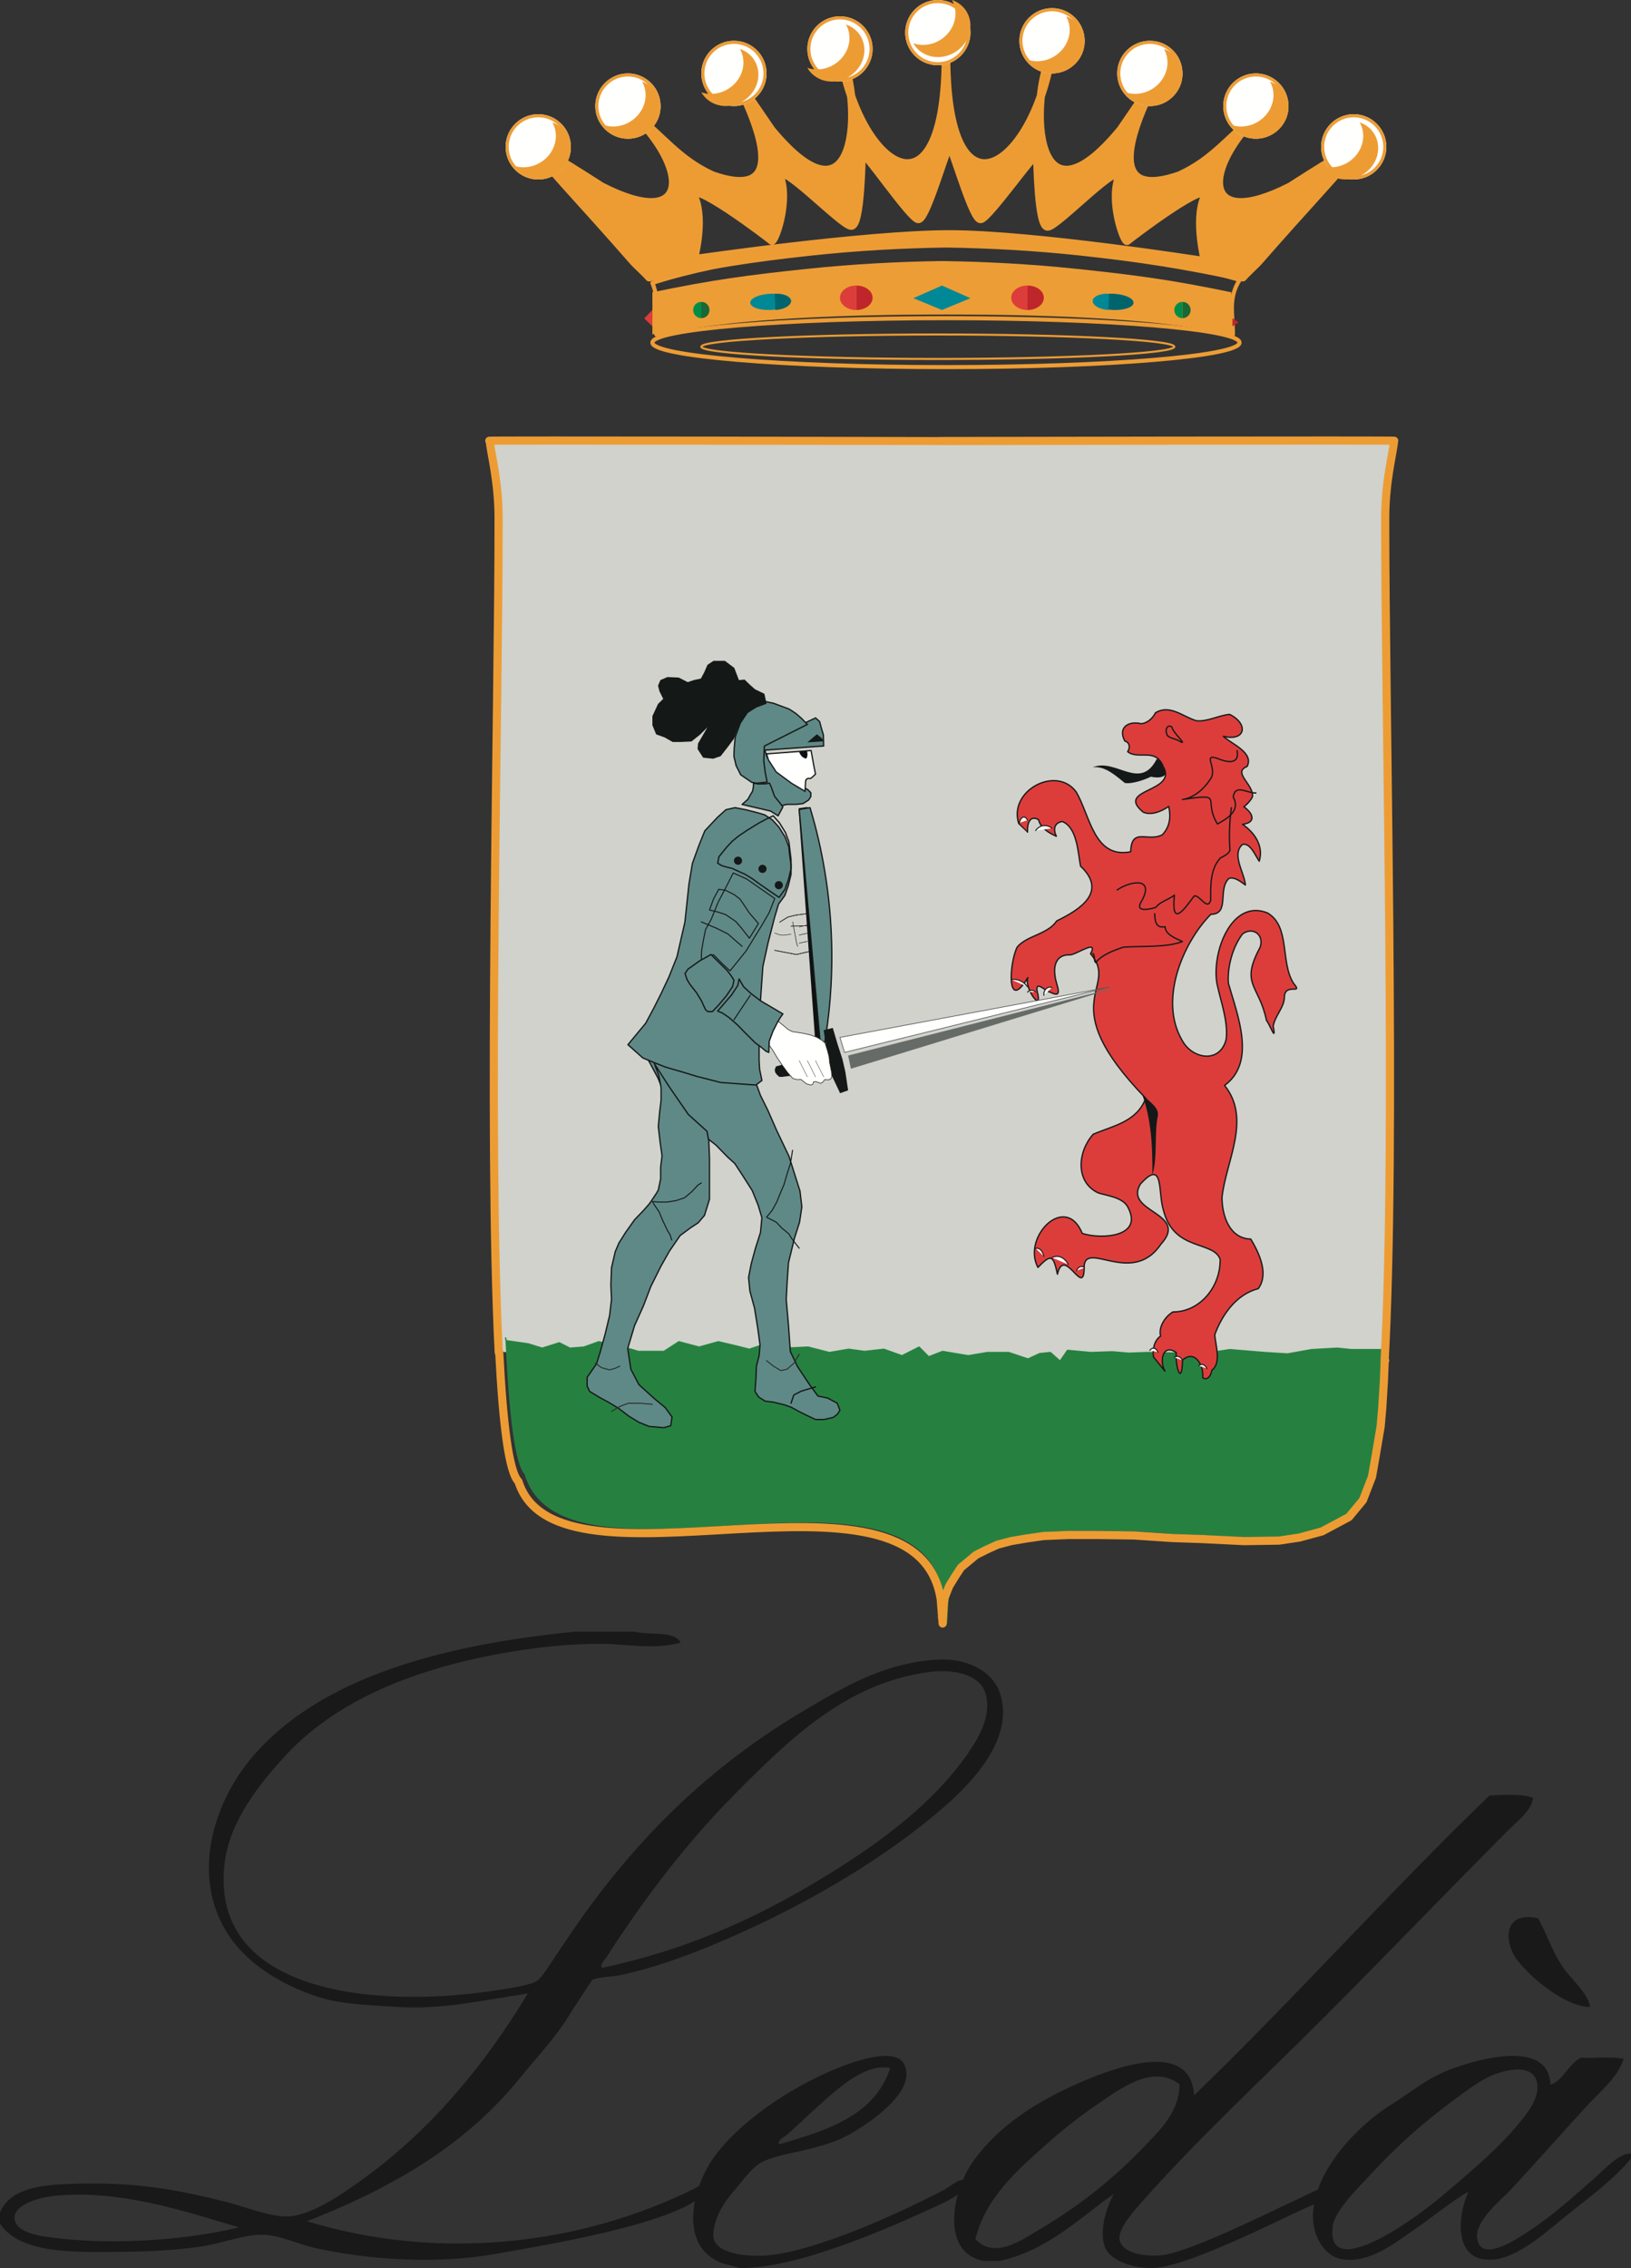 <?xml version="1.0" encoding="UTF-8"?>
<svg width="200px" height="278px" viewBox="0 0 200 278" version="1.1" xmlns="http://www.w3.org/2000/svg" xmlns:xlink="http://www.w3.org/1999/xlink">
    <rect x="0" y="0" width="200" height="278" fill="#333333" stroke="none"/>
    <title>leda</title>
    <g id="Page-1" stroke="none" stroke-width="1" fill="none" fill-rule="evenodd">
        <g id="leda">
            <path d="M169.801,166.664 L167.863,166.664 L165.494,166.664 L163.736,166.498 L160.577,166.664 L157.588,167.168 L154.777,166.999 L150.472,166.664 L146.956,167.168 L144.851,167.083 L140.284,166.999 L137.995,167.083 L135.976,166.912 L133.34,166.999 L130.444,166.75 L129.522,168 L128.33,166.999 L127.02,167.125 L125.567,167.752 L123.194,166.999 L120.559,166.999 L118.19,167.374 L115.027,166.872 L113.312,167.501 L112.127,166.372 L110.016,167.374 L107.776,166.623 L105.405,166.872 L103.427,166.623 L101.058,166.999 L98.422,166.372 L95.521,166.498 L93.152,165.996 L91.173,166.623 L89.594,166.246 L87.353,165.745 L84.979,166.372 L82.476,165.745 L80.631,166.872 L77.468,166.872 L76.149,166.498 L72.591,165.745 L70.746,166.372 L69.037,166.498 L67.719,165.871 L65.607,166.498 L63.894,165.996 L61.154,165.622 C59.795,138.876 61.164,85.945 61.134,63.495 C61.131,58.965 60.199,55.615 60.047,54.033 C58.127,53.948 115.211,54.062 115.212,54.061 C115.212,54.061 172.873,53.945 170.953,54.033 C170.805,55.615 169.864,58.965 169.86,63.495 C169.833,86.241 171.237,140.275 169.787,166.664" id="Fill-1" fill="#D0D2CB" fill-rule="nonzero"></path>
            <g id="Group-6" transform="translate(62, 164)">
                <path d="M54.251,31.898 L54.08,35 L53.849,31.898 C50.957,11.96 7.139,32.751 2.399,16.667 C1.231,15.445 0.507,9.568 0.063,0.331 L0,0 L0.063,0.331 L2.787,0.724 L4.488,1.254 L6.582,0.593 L7.891,1.254 L9.598,1.119 L11.427,0.463 L14.962,1.254 L16.27,1.651 L19.413,1.651 L21.247,0.463 L23.732,1.119 L26.091,0.463 L28.318,0.988 L29.887,1.385 L31.848,0.724 L34.207,1.254 L37.09,1.119 L39.708,1.785 L42.063,1.385 L44.029,1.651 L46.383,1.385 L48.606,2.179 L50.705,1.119 L51.883,2.31 L53.584,1.651 L56.729,2.179 L59.08,1.785 L61.699,1.785 L64.056,2.576 L65.498,1.916 L66.809,1.785 L67.985,2.838 L68.902,1.519 L71.78,1.785 L74.398,1.695 L76.405,1.869 L78.677,1.785 L83.212,1.869 L85.31,1.959 L88.801,1.43 L93.08,1.785 L95.871,1.959 L98.836,1.43 L101.978,1.254 L103.727,1.43 L106.085,1.43 L108,1.43 L107.99,1.43 L107.931,1.427 L107.835,3.744 L107.641,7.182 L107.441,9.56 L106.79,13.657 L106.399,16.035 L105.286,19.074 L103.579,21.256 L100.307,23.106 L97.555,23.9 L95.07,24.294 L90.814,24.362 L85.712,24.098 L82.044,23.963 L77.401,23.631 L72.879,23.567 L69.478,23.567 L66.402,23.697 L64.241,24.031 L62.41,24.362 L60.773,24.821 L59.397,25.484 L58.157,26.143 L56.322,27.763 L55.602,28.919 L54.88,30.174 L54.322,31.661 L54.15,32.864 L53.999,34.171" id="Fill-3" fill="#268140" fill-rule="nonzero"></path>
                <path d="M54.251,31.898 L54.08,35 L53.849,31.898 C50.957,11.96 7.139,32.751 2.399,16.667 C1.231,15.445 0.507,9.568 0.063,0.331 L0,0 L0.063,0.331 L2.787,0.724 L4.488,1.254 L6.582,0.593 L7.891,1.254 L9.598,1.119 L11.427,0.463 L14.962,1.254 L16.27,1.651 L19.413,1.651 L21.247,0.463 L23.732,1.119 L26.091,0.463 L28.318,0.988 L29.887,1.385 L31.848,0.724 L34.207,1.254 L37.09,1.119 L39.708,1.785 L42.063,1.385 L44.029,1.651 L46.383,1.385 L48.606,2.179 L50.705,1.119 L51.883,2.31 L53.584,1.651 L56.729,2.179 L59.08,1.785 L61.699,1.785 L64.056,2.576 L65.498,1.916 L66.809,1.785 L67.985,2.838 L68.902,1.519 L71.78,1.785 L74.398,1.695 L76.405,1.869 L78.677,1.785 L83.212,1.869 L85.31,1.959 L88.801,1.43 L93.08,1.785 L95.871,1.959 L98.836,1.43 L101.978,1.254 L103.727,1.43 L106.085,1.43 L108,1.43 L107.99,1.43 L107.931,1.427 L107.835,3.744 L107.641,7.182 L107.441,9.56 L106.79,13.657 L106.399,16.035 L105.286,19.074 L103.579,21.256 L100.307,23.106 L97.555,23.9 L95.07,24.294 L90.814,24.362 L85.712,24.098 L82.044,23.963 L77.401,23.631 L72.879,23.567 L69.478,23.567 L66.402,23.697 L64.241,24.031 L62.41,24.362 L60.773,24.821 L59.397,25.484 L58.157,26.143 L56.322,27.763 L55.602,28.919 L54.88,30.174 L54.322,31.661 L54.15,32.864 L53.999,34.171" id="Stroke-5" stroke="#268140" stroke-width="0.156" stroke-linecap="round" stroke-linejoin="round"></path>
            </g>
            <polygon id="Fill-7" fill="#5F8986" fill-rule="nonzero" points="80.243 129.52 79 129 80.692 132.151 81.141 133.28 82.155 134.78 83.399 136.66 84.805 138.1 86.268 139.167 87.792 140.358 89.2 141.801 90.098 142.614 91.002 143.989 92.241 145.932 92.975 147.747 93.424 149.251 93.254 151.069 92.635 153.011 92.125 154.89 91.791 156.583 91.96 158.272 92.525 160.342 92.915 162.784 93.199 164.852 93.084 166.169 92.75 167.481 92.69 169.051 92.579 170.553 93.029 171.239 93.819 171.742 94.832 171.869 96.131 172.182 97.029 172.494 97.933 172.996 98.946 173.499 100.015 174 101.029 174 102.156 173.746 102.662 173.372 103 172.87 102.662 171.992 101.478 171.366 100.293 171.116 99.281 169.736 97.817 167.544 96.914 165.665 96.689 162.47 96.41 159.277 96.524 157.146 96.689 154.766 97.424 151.759 98.043 149.816 98.326 147.937 98.097 145.995 96.749 141.733 95.227 138.539 94.158 136.099 93.254 134.28 92.525 132.275 90.776 132.213 88.295 131.963 86.268 131.461 83.568 130.646 81.649 130.085"></polygon>
            <polygon id="Stroke-9" stroke="#151818" stroke-width="0.16" stroke-linecap="round" stroke-linejoin="round" points="80.243 129.52 79 129 80.692 132.151 81.141 133.28 82.155 134.78 83.399 136.66 84.805 138.1 86.268 139.167 87.792 140.358 89.2 141.801 90.098 142.614 91.002 143.989 92.241 145.932 92.975 147.747 93.424 149.251 93.254 151.069 92.635 153.011 92.125 154.89 91.791 156.583 91.96 158.272 92.525 160.342 92.915 162.784 93.199 164.852 93.084 166.169 92.75 167.481 92.69 169.051 92.579 170.553 93.029 171.239 93.819 171.742 94.832 171.869 96.131 172.182 97.029 172.494 97.933 172.996 98.946 173.499 100.015 174 101.029 174 102.156 173.746 102.662 173.372 103 172.87 102.662 171.992 101.478 171.366 100.293 171.116 99.281 169.736 97.817 167.544 96.914 165.665 96.689 162.47 96.41 159.277 96.524 157.146 96.689 154.766 97.424 151.759 98.043 149.816 98.326 147.937 98.097 145.995 96.749 141.733 95.227 138.539 94.158 136.099 93.254 134.28 92.525 132.275 90.776 132.213 88.295 131.963 86.268 131.461 83.568 130.646 81.649 130.085"></polygon>
            <polygon id="Fill-11" fill="#5F8986" fill-rule="nonzero" points="79.803 129 80.262 130.422 80.781 131.842 81.065 133.322 81.065 134.869 80.892 136.287 80.725 138.08 80.953 140.056 81.183 141.666 81.009 143.082 81.009 144.502 80.725 145.864 80.496 146.267 79.649 147.529 78.888 148.397 77.814 149.511 76.706 151.075 75.902 152.349 75.445 153.419 74.986 155.395 74.907 157.54 74.986 159.267 74.754 161.245 74.219 163.47 73.608 165.694 73.145 167.175 72 168.82 72 169.892 72.303 170.552 73.527 171.293 74.603 171.87 75.828 172.611 77.127 173.597 78.351 174.34 79.575 174.836 81.412 175 82.253 174.751 82.407 173.684 81.566 172.528 80.262 171.455 78.351 169.727 77.356 167.831 76.973 165.281 77.814 162.48 78.888 160.09 79.803 157.7 81.029 155.233 82.099 153.338 83.403 151.444 84.626 150.535 85.621 149.878 86.388 148.973 87 146.996 87 144.523 87 141.975 86.922 139.911 86.692 138.668 84.399 136.597 82.099 133.263 80.262 130.422"></polygon>
            <polygon id="Stroke-13" stroke="#151818" stroke-width="0.16" stroke-linecap="round" stroke-linejoin="round" points="79.803 129 80.262 130.422 80.781 131.842 81.065 133.322 81.065 134.869 80.892 136.287 80.725 138.08 80.953 140.056 81.183 141.666 81.009 143.082 81.009 144.502 80.725 145.864 80.496 146.267 79.649 147.529 78.888 148.397 77.814 149.511 76.706 151.075 75.902 152.349 75.445 153.419 74.986 155.395 74.907 157.54 74.986 159.267 74.754 161.245 74.219 163.47 73.608 165.694 73.145 167.175 72 168.82 72 169.892 72.303 170.552 73.527 171.293 74.603 171.87 75.828 172.611 77.127 173.597 78.351 174.34 79.575 174.836 81.412 175 82.253 174.751 82.407 173.684 81.566 172.528 80.262 171.455 78.351 169.727 77.356 167.831 76.973 165.281 77.814 162.48 78.888 160.09 79.803 157.7 81.029 155.233 82.099 153.338 83.403 151.444 84.626 150.535 85.621 149.878 86.388 148.973 87 146.996 87 144.523 87 141.975 86.922 139.911 86.692 138.668 84.399 136.597 82.099 133.263 80.262 130.422"></polygon>
            <polyline id="Stroke-15" stroke="#151818" stroke-width="0.125" stroke-linecap="round" stroke-linejoin="round" points="97.186 141 96.936 142.567 96.498 143.956 96.129 145.223 95.689 146.245 95.25 147.333 94.686 148.356 94 149.201 95.185 149.806 95.871 150.531 96.747 151.253 97.063 151.795 98 153"></polyline>
            <polyline id="Stroke-17" stroke="#151818" stroke-width="0.125" stroke-linecap="round" stroke-linejoin="round" points="82.371 152 82.15 151.315 81.866 150.872 81.255 149.585 80.821 148.539 80.246 147.696 80 147.287 80.751 147.336 81.83 147.336 82.871 147.174 83.95 146.814 84.85 146.05 85.605 145.242 86 145"></polyline>
            <polyline id="Stroke-19" stroke="#151818" stroke-width="0.16" stroke-linecap="round" stroke-linejoin="round" points="97 172 97.341 170.99 98.262 170.514 100 170"></polyline>
            <polyline id="Stroke-21" stroke="#2B2E2D" stroke-width="0.125" stroke-linecap="round" stroke-linejoin="round" points="94 166.786 94.855 167.469 95.763 168 96.508 167.833 97.36 167.093 98 166"></polyline>
            <polyline id="Stroke-23" stroke="#2B2E2D" stroke-width="0.125" stroke-linecap="round" stroke-linejoin="round" points="73 167.09 73.751 167.637 74.73 167.91 75.422 167.725 76 167.454"></polyline>
            <polyline id="Stroke-25" stroke="#2B2E2D" stroke-width="0.125" stroke-linecap="round" stroke-linejoin="round" points="75 173 75.995 172.4 77.058 172 78.477 172 80 172.135"></polyline>
            <polyline id="Stroke-27" stroke="#262828" stroke-width="0.078" stroke-linecap="round" stroke-linejoin="round" points="95.61 113.033 95.61 113.033 96.598 112.414 97.621 112.164 98.907 112 99.411 112.451 99.354 112.993 99.708 113.122 99.862 113.394 99.909 113.756 99.616 114.153 99.88 114.171 100 114.551 99.862 114.895 99.6 115.15 99.926 115.295 100 115.656 99.892 116.128 99.307 116.617 97.667 117 96.189 116.72 95 116.486"></polyline>
            <polyline id="Stroke-29" stroke="#616663" stroke-width="0.063" stroke-linecap="round" stroke-linejoin="round" points="99.948 112.353 99.841 112.334 99.052 112.666"></polyline>
            <line x1="99.896" y1="114.364" x2="99.104" y2="114.636" id="Stroke-31" stroke="#616663" stroke-width="0.063" stroke-linecap="round" stroke-linejoin="round"></line>
            <line x1="99.877" y1="114.376" x2="99.123" y2="114.624" id="Stroke-33" stroke="#616663" stroke-width="0.063" stroke-linecap="round" stroke-linejoin="round"></line>
            <polyline id="Stroke-35" stroke="#262828" stroke-width="0.062" stroke-linecap="round" stroke-linejoin="round" points="97 113.526 98.348 113.481 99 113.474"></polyline>
            <line x1="99" y1="113.388" x2="98" y2="113.612" id="Stroke-37" stroke="#262828" stroke-width="0.047" stroke-linecap="round" stroke-linejoin="round"></line>
            <line x1="99" y1="114.385" x2="98" y2="114.615" id="Stroke-39" stroke="#262828" stroke-width="0.047" stroke-linecap="round" stroke-linejoin="round"></line>
            <line x1="99" y1="115.388" x2="98" y2="115.612" id="Stroke-41" stroke="#262828" stroke-width="0.047" stroke-linecap="round" stroke-linejoin="round"></line>
            <polyline id="Stroke-43" stroke="#262828" stroke-width="0.047" stroke-linecap="round" stroke-linejoin="round" points="97.799 116 97.659 115.49 97.201 113"></polyline>
            <polyline id="Stroke-45" stroke="#262828" stroke-width="0.062" stroke-linecap="round" stroke-linejoin="round" points="95 114.364 95.506 114.56 95.975 114.636 97 114.517"></polyline>
            <polyline id="Stroke-47" stroke="#262828" stroke-width="0.078" stroke-linecap="round" stroke-linejoin="round" points="95.61 113.033 95.61 113.033 96.598 112.414 97.621 112.164 98.907 112 99.411 112.451 99.354 112.993 99.708 113.122 99.862 113.394 99.909 113.756 99.616 114.153 99.88 114.171 100 114.551 99.862 114.895 99.6 115.15 99.926 115.295 100 115.656 99.892 116.128 99.307 116.617 97.667 117 96.189 116.72 95 116.486"></polyline>
            <polyline id="Stroke-49" stroke="#262828" stroke-width="0.062" stroke-linecap="round" stroke-linejoin="round" points="97 113.526 98.348 113.481 99 113.474"></polyline>
            <line x1="99" y1="113.388" x2="98" y2="113.612" id="Stroke-51" stroke="#262828" stroke-width="0.047" stroke-linecap="round" stroke-linejoin="round"></line>
            <line x1="99" y1="114.385" x2="98" y2="114.615" id="Stroke-53" stroke="#262828" stroke-width="0.047" stroke-linecap="round" stroke-linejoin="round"></line>
            <line x1="99" y1="115.388" x2="98" y2="115.612" id="Stroke-55" stroke="#262828" stroke-width="0.047" stroke-linecap="round" stroke-linejoin="round"></line>
            <polyline id="Stroke-57" stroke="#262828" stroke-width="0.047" stroke-linecap="round" stroke-linejoin="round" points="97.799 116 97.659 115.49 97.201 113"></polyline>
            <path d="M100.425,128 C100.792,124.856 101.11,120.526 100.963,115.359 C100.76,108.246 99.756,102.572 98.957,99 L98,99.142 L100.067,127.984 L100.425,128 Z" id="Fill-59" fill="#0E1111" fill-rule="nonzero"></path>
            <path d="M100.425,128 C100.792,124.856 101.11,120.526 100.963,115.359 C100.76,108.246 99.756,102.572 98.957,99 L98,99.142 L100.067,127.984 L100.425,128 Z" id="Stroke-61" stroke="#111313" stroke-width="0.156" stroke-linecap="round" stroke-linejoin="round"></path>
            <path d="M101.094,128 C101.637,124.853 102.126,120.524 101.971,115.361 C101.756,108.254 100.406,102.565 99.329,99 L98,99.221 L100.592,127.986 L101.094,128 Z" id="Fill-63" fill="#5F8986" fill-rule="nonzero"></path>
            <path d="M101.094,128 C101.637,124.853 102.126,120.524 101.971,115.361 C101.756,108.254 100.406,102.565 99.329,99 L98,99.221 L100.592,127.986 L101.094,128 Z" id="Stroke-65" stroke="#151818" stroke-width="0.16" stroke-linecap="round" stroke-linejoin="round"></path>
            <polygon id="Fill-67" fill="#5F8986" fill-rule="nonzero" points="88.39 132.688 92.688 133 93.429 132.437 93.145 131.058 93.085 129.995 93.085 128.053 93.257 122.604 93.373 120.915 93.546 118.473 94.175 115.593 94.978 112.462 95.47 110.813 96.235 109.77 96.654 108.601 97 107.182 97 106.013 96.809 104.634 96.73 103.798 96.273 102.59 95.508 101.379 94.711 100.501 93.755 99.875 92.917 99.627 91.425 99.249 90.129 99 89.019 99.249 87.953 100.21 86.428 101.837 85.701 103.633 84.901 105.847 84.48 108.391 83.987 113.025 83.012 117.281 82.037 119.726 81.064 121.793 80.151 123.609 79.176 125.425 78.085 126.738 77 128.053 78.83 129.682 80.206 130.245 81.637 130.811 83.586 131.373 85.436 131.936"></polygon>
            <polygon id="Stroke-69" stroke="#151818" stroke-width="0.16" stroke-linecap="round" stroke-linejoin="round" points="88.39 132.688 92.688 133 93.429 132.437 93.145 131.058 93.085 129.995 93.085 128.053 93.257 122.604 93.373 120.915 93.546 118.473 94.175 115.593 94.978 112.462 95.47 110.813 96.235 109.77 96.654 108.601 97 107.182 97 106.013 96.809 104.634 96.73 103.798 96.273 102.59 95.508 101.379 94.711 100.501 93.755 99.875 92.917 99.627 91.425 99.249 90.129 99 89.019 99.249 87.953 100.21 86.428 101.837 85.701 103.633 84.901 105.847 84.48 108.391 83.987 113.025 83.012 117.281 82.037 119.726 81.064 121.793 80.151 123.609 79.176 125.425 78.085 126.738 77 128.053 78.83 129.682 80.206 130.245 81.637 130.811 83.586 131.373 85.436 131.936"></polygon>
            <path d="M141.862,93 C139.811,97.046 136.855,92.877 134,94.046 C135.537,93.869 136.832,95.1 137.931,95.972 C138.784,96.131 140.374,95.582 141.126,95.206 C143.441,95.694 143.521,94.112 141.862,93" id="Fill-71" fill="#151818" fill-rule="nonzero"></path>
            <path d="M127.276,155.356 C125.272,151.63 130.672,146.151 132.709,151.187 C134.989,151.936 140.456,151.676 138.202,147.782 C137.459,146.738 135.769,146.568 134.671,146.222 C131.808,144.88 132.149,141.15 134.05,139.032 C136.406,138.009 139.407,137.538 140.492,134.618 C128.842,122.612 137.451,121.164 133.724,116.909 C134.765,115.03 131.979,117.027 131.201,117.047 C129.676,116.982 129.145,118.139 129.375,119.617 C129.436,120.639 130.536,122.496 128.815,121.633 C128.219,121.546 126.934,120.057 127.181,121.528 C127.949,124.325 125.545,121.142 126.038,119.825 C123.387,124.262 123.749,117.987 124.74,116.076 C125.949,114.649 128.467,114.548 129.581,112.879 C132.391,111.514 135.873,109.347 132.501,106.165 C132.169,104.417 132.087,101.451 130.277,100.702 C129.306,100.816 129.102,101.639 129.538,102.507 C128.699,102.142 127.571,101.506 127.354,100.47 C126.243,99.854 125.949,101.006 126.001,102 C126.001,101.997 124.916,100.934 124.916,100.934 C123.635,96.875 129.587,93.769 131.979,97.088 C133.699,100.05 134.152,105.28 138.65,104.406 C138.746,101.326 140.737,103.265 142.528,102.322 C143.451,101.362 143.602,100.134 143.313,98.848 C142.454,99.436 141.179,99.999 140.177,99.545 C136.656,96.63 144.541,97.174 142.616,93.918 C141.727,91.612 139.516,93.168 138.28,92.135 C138.587,91.66 138.568,91.015 137.931,90.837 C137.025,89.138 138.431,88.336 139.92,88.708 C140.661,88.661 141.361,88.051 141.687,87.371 C143.431,86.301 145.046,87.837 146.691,88.344 C148.041,88.494 149.468,87.675 150.779,87.561 C153.168,88.751 152.714,90.922 150.008,90.253 C150.941,91.151 153.828,92.253 152.92,93.954 C151.049,94.679 153.852,96.234 153.572,97.703 C153.359,98.108 152.889,98.651 152.525,98.886 C153.683,99.709 154.076,100.832 152.366,101.038 C153.812,102.039 154.991,103.677 154.412,105.565 C153.948,104.91 153.327,103.282 152.366,103.503 C150.97,104.728 152.598,106.959 152.714,108.48 C152.175,108.093 151.409,107.453 150.707,107.671 C149.265,108.978 150.86,112.059 148.481,112.071 C144.978,115.633 142.118,122.622 144.93,127.468 C146.139,129.824 149.607,130.426 150.356,127.395 C150.619,125.174 149.7,122.79 149.248,120.66 C148.509,116.909 150.955,110.092 155.437,111.907 C158.264,113.583 156.96,118.014 158.641,120.555 C159.843,121.982 157.654,120.451 157.498,122.118 C157.56,123.397 156.316,124.52 156.125,125.798 C156.549,127.998 155.628,125.358 155.306,125.106 C154.388,120.639 152.028,120.753 154.52,116.111 C155.048,114.548 153.597,113.555 152.366,114.479 C151.157,116.062 150.488,118.501 150.629,120.521 C151.731,124.41 154.101,130.177 150.16,133.047 C153.478,137.166 150.338,142.275 149.845,146.777 C149.861,149.129 150.812,151.817 153.378,151.881 C154.381,153.563 155.632,156.13 154.294,157.957 C151.687,158.623 149.902,161.03 148.963,163.588 C149.027,164.861 149.822,167.085 148.593,167.961 C148.549,168.487 148.08,169.329 147.479,168.865 C147.62,167.324 146.495,165.396 145.016,166.709 C144.907,170.075 144.103,167.475 144.229,165.783 C142.567,164.648 142.151,166.841 142.857,168.077 L141.44,166.319 C141.312,165.397 141.54,164.293 142.315,163.77 C142.032,162.609 142.918,161.337 143.836,160.808 C147.077,160.824 149.678,157.793 149.618,154.348 C148.764,152.032 143.924,153.437 142.653,148.302 C141.977,146.162 142.753,141.911 139.839,145.144 C137.744,148.634 145.904,148.626 142.358,152.507 C138.736,157.882 132.733,151.609 132.939,155.597 C132.841,158.966 130.495,152.637 129.666,156.189 C129.165,153.833 128.903,153.658 127.276,155.356" id="Fill-73" fill="#DC3D3B" fill-rule="nonzero"></path>
            <path d="M127.276,155.356 C125.272,151.63 130.672,146.151 132.709,151.187 C134.989,151.936 140.456,151.676 138.202,147.782 C137.459,146.738 135.769,146.568 134.671,146.222 C131.808,144.88 132.149,141.15 134.05,139.032 C136.406,138.009 139.407,137.538 140.492,134.618 C128.842,122.612 137.451,121.164 133.724,116.909 C134.765,115.03 131.979,117.027 131.201,117.047 C129.676,116.982 129.145,118.139 129.375,119.617 C129.436,120.639 130.536,122.496 128.815,121.633 C128.219,121.546 126.934,120.057 127.181,121.528 C127.949,124.325 125.545,121.142 126.038,119.825 C123.387,124.262 123.749,117.987 124.74,116.076 C125.949,114.649 128.467,114.548 129.581,112.879 C132.391,111.514 135.873,109.347 132.501,106.165 C132.169,104.417 132.087,101.451 130.277,100.702 C129.306,100.816 129.102,101.639 129.538,102.507 C128.699,102.142 127.571,101.506 127.354,100.47 C126.243,99.854 125.949,101.006 126.001,102 C126.001,101.997 124.916,100.934 124.916,100.934 C123.635,96.875 129.587,93.769 131.979,97.088 C133.699,100.05 134.152,105.28 138.65,104.406 C138.746,101.326 140.737,103.265 142.528,102.322 C143.451,101.362 143.602,100.134 143.313,98.848 C142.454,99.436 141.179,99.999 140.177,99.545 C136.656,96.63 144.541,97.174 142.616,93.918 C141.727,91.612 139.516,93.168 138.28,92.135 C138.587,91.66 138.568,91.015 137.931,90.837 C137.025,89.138 138.431,88.336 139.92,88.708 C140.661,88.661 141.361,88.051 141.687,87.371 C143.431,86.301 145.046,87.837 146.691,88.344 C148.041,88.494 149.468,87.675 150.779,87.561 C153.168,88.751 152.714,90.922 150.008,90.253 C150.941,91.151 153.828,92.253 152.92,93.954 C151.049,94.679 153.852,96.234 153.572,97.703 C153.359,98.108 152.889,98.651 152.525,98.886 C153.683,99.709 154.076,100.832 152.366,101.038 C153.812,102.039 154.991,103.677 154.412,105.565 C153.948,104.91 153.327,103.282 152.366,103.503 C150.97,104.728 152.598,106.959 152.714,108.48 C152.175,108.093 151.409,107.453 150.707,107.671 C149.265,108.978 150.86,112.059 148.481,112.071 C144.978,115.633 142.118,122.622 144.93,127.468 C146.139,129.824 149.607,130.426 150.356,127.395 C150.619,125.174 149.7,122.79 149.248,120.66 C148.509,116.909 150.955,110.092 155.437,111.907 C158.264,113.583 156.96,118.014 158.641,120.555 C159.843,121.982 157.654,120.451 157.498,122.118 C157.56,123.397 156.316,124.52 156.125,125.798 C156.549,127.998 155.628,125.358 155.306,125.106 C154.388,120.639 152.028,120.753 154.52,116.111 C155.048,114.548 153.597,113.555 152.366,114.479 C151.157,116.062 150.488,118.501 150.629,120.521 C151.731,124.41 154.101,130.177 150.16,133.047 C153.478,137.166 150.338,142.275 149.845,146.777 C149.861,149.129 150.812,151.817 153.378,151.881 C154.381,153.563 155.632,156.13 154.294,157.957 C151.687,158.623 149.902,161.03 148.963,163.588 C149.027,164.861 149.822,167.085 148.593,167.961 C148.549,168.487 148.08,169.329 147.479,168.865 C147.62,167.324 146.495,165.396 145.016,166.709 C144.907,170.075 144.103,167.475 144.229,165.783 C142.567,164.648 142.151,166.841 142.857,168.077 L141.44,166.319 C141.312,165.397 141.54,164.293 142.315,163.77 C142.032,162.609 142.918,161.337 143.836,160.808 C147.077,160.824 149.678,157.793 149.618,154.348 C148.764,152.032 143.924,153.437 142.653,148.302 C141.977,146.162 142.753,141.911 139.839,145.144 C137.744,148.634 145.904,148.626 142.358,152.507 C138.736,157.882 132.733,151.609 132.939,155.597 C132.841,158.966 130.495,152.637 129.666,156.189 C129.165,153.833 128.903,153.658 127.276,155.356 Z" id="Stroke-75" stroke="#151818" stroke-width="0.16" stroke-linecap="round" stroke-linejoin="round"></path>
            <path d="M143.698,89.109 C143.118,88.696 142.764,89.542 143.183,90.198 C143.59,90.546 144.196,90.55 144.625,90.847 C145.803,91.506 143.839,89.869 143.698,89.109 Z" id="Stroke-77" stroke="#151818" stroke-width="0.16" stroke-linecap="round" stroke-linejoin="round"></path>
            <path d="M151.695,92 C152.037,93.885 150.27,93.381 149.223,92.94 C147.343,92.326 149.478,94.303 148.331,95.628 C147.578,96.78 146.341,97.803 145,98 C150.302,97.226 147.418,97.903 149.286,101 C150.486,100.338 152.154,99.371 151.228,97.72 C151.413,96.013 152.99,97.269 154,97.197" id="Stroke-79" stroke="#151818" stroke-width="0.16" stroke-linecap="round" stroke-linejoin="round"></path>
            <path d="M151,99 C150.777,100.487 150.684,102.614 150.823,104.1 C150.847,104.612 149.978,104.982 149.655,105.166 C148.406,106.47 148.437,108.588 148.466,110.325 C148.059,111.737 147.105,109.623 146.432,109.827 C145.133,111.593 143.602,113.723 144.009,109.721 C143.415,110.226 142.217,110.534 141.748,111.214 C141.131,111.421 139.22,111.889 139.875,110.646 C141.752,107.517 138.754,107.902 137,109.078" id="Stroke-81" stroke="#151818" stroke-width="0.16" stroke-linecap="round" stroke-linejoin="round"></path>
            <path d="M134,116.879 C134.313,117.041 134.076,117.852 134.39,118 C135.042,117.041 136.658,116.474 137.728,116.1 C139.918,115.933 142.99,116.177 145,115.412 C144.208,115.032 142.889,114.572 142.866,113.588 C141.727,113.845 141.595,112.827 141.603,112" id="Stroke-83" stroke="#151818" stroke-width="0.16" stroke-linecap="round" stroke-linejoin="round"></path>
            <path d="M140,134 C140.552,134.85 142.126,135.588 141.992,136.706 C141.512,138.886 141.973,141.903 141.308,144 C141.347,140.702 141.191,137.106 140,134" id="Fill-85" fill="#151818" fill-rule="nonzero"></path>
            <g id="Group-90" transform="translate(127, 153)">
                <path d="M0,0.022 C0.085,-0.003 0.298,-0.042 0.527,0.135 C0.86,0.391 0.975,0.896 1,1" id="Fill-87" fill="#FFFFFE" fill-rule="nonzero"></path>
                <path d="M0,0.022 C0.085,-0.003 0.298,-0.042 0.527,0.135 C0.86,0.391 0.975,0.896 1,1" id="Stroke-89" stroke="#171A19" stroke-width="0.125" stroke-linecap="round" stroke-linejoin="round"></path>
            </g>
            <g id="Group-94" transform="translate(129, 154)">
                <path d="M0,0.145 C0.159,0.073 0.438,-0.038 0.788,0.013 C1.561,0.124 1.95,0.901 2,1" id="Fill-91" fill="#FFFFFE" fill-rule="nonzero"></path>
                <path d="M0,0.145 C0.159,0.073 0.438,-0.038 0.788,0.013 C1.561,0.124 1.95,0.901 2,1" id="Stroke-93" stroke="#171A19" stroke-width="0.125" stroke-linecap="round" stroke-linejoin="round"></path>
            </g>
            <g id="Group-98" transform="translate(132, 155)">
                <path d="M0,0.757 C0.043,0.658 0.171,0.415 0.394,0.3 C0.698,0.147 0.951,0.35 1,0.388" id="Fill-95" fill="#FFFFFE" fill-rule="nonzero"></path>
                <path d="M0,0.757 C0.043,0.658 0.171,0.415 0.394,0.3 C0.698,0.147 0.951,0.35 1,0.388" id="Stroke-97" stroke="#171A19" stroke-width="0.125" stroke-linecap="round" stroke-linejoin="round"></path>
            </g>
            <g id="Group-102" transform="translate(141, 165)">
                <path d="M1.89791698e-23,0.517 C0.054,0.441 0.249,0.205 0.518,0.265 C0.785,0.326 0.957,0.648 1,0.744" id="Fill-99" fill="#FFFFFE" fill-rule="nonzero"></path>
                <path d="M1.89791698e-23,0.517 C0.054,0.441 0.249,0.205 0.518,0.265 C0.785,0.326 0.957,0.648 1,0.744" id="Stroke-101" stroke="#171A19" stroke-width="0.125" stroke-linecap="round" stroke-linejoin="round"></path>
            </g>
            <g id="Group-106" transform="translate(144, 166)">
                <path d="M3.37861944e-23,0.398 C0.066,0.348 0.197,0.261 0.373,0.261 C0.772,0.264 0.991,0.721 1,0.74" id="Fill-103" fill="#FFFFFE" fill-rule="nonzero"></path>
                <path d="M3.37861944e-23,0.398 C0.066,0.348 0.197,0.261 0.373,0.261 C0.772,0.264 0.991,0.721 1,0.74" id="Stroke-105" stroke="#171A19" stroke-width="0.125" stroke-linecap="round" stroke-linejoin="round"></path>
            </g>
            <g id="Group-110" transform="translate(147, 167)">
                <path d="M0,0.413 C0.073,0.348 0.216,0.238 0.401,0.249 C0.748,0.27 0.965,0.681 1,0.752" id="Fill-107" fill="#FFFFFE" fill-rule="nonzero"></path>
                <path d="M0,0.413 C0.073,0.348 0.216,0.238 0.401,0.249 C0.748,0.27 0.965,0.681 1,0.752" id="Stroke-109" stroke="#171A19" stroke-width="0.125" stroke-linecap="round" stroke-linejoin="round"></path>
            </g>
            <g id="Group-114" transform="translate(125, 100)">
                <path d="M0,0.851 C0.011,0.815 0.129,0.278 0.443,0.169 C0.77,0.05 0.994,0.511 1,0.532" id="Fill-111" fill="#FFFFFE" fill-rule="nonzero"></path>
                <path d="M0,0.851 C0.011,0.815 0.129,0.278 0.443,0.169 C0.77,0.05 0.994,0.511 1,0.532" id="Stroke-113" stroke="#171A19" stroke-width="0.125" stroke-linecap="round" stroke-linejoin="round"></path>
            </g>
            <g id="Group-118" transform="translate(127, 101)">
                <path d="M0,0.807 C0.055,0.721 0.342,0.317 0.864,0.215 C1.488,0.096 1.937,0.48 2,0.534" id="Fill-115" fill="#FFFFFE" fill-rule="nonzero"></path>
                <path d="M0,0.807 C0.055,0.721 0.342,0.317 0.864,0.215 C1.488,0.096 1.937,0.48 2,0.534" id="Stroke-117" stroke="#171A19" stroke-width="0.125" stroke-linecap="round" stroke-linejoin="round"></path>
            </g>
            <g id="Group-122" transform="translate(124, 120)">
                <path d="M0,0.067 C0.199,0.038 0.598,0.011 1.056,0.204 C1.563,0.414 1.863,0.776 2,0.954" id="Fill-119" fill="#FFFFFE" fill-rule="nonzero"></path>
                <path d="M0,0.067 C0.199,0.038 0.598,0.011 1.056,0.204 C1.563,0.414 1.863,0.776 2,0.954" id="Stroke-121" stroke="#171A19" stroke-width="0.125" stroke-linecap="round" stroke-linejoin="round"></path>
            </g>
            <g id="Group-126" transform="translate(126, 121)">
                <path d="M0,0.61 C0.068,0.542 0.195,0.443 0.368,0.405 C0.683,0.335 0.93,0.528 1,0.588" id="Fill-123" fill="#FFFFFE" fill-rule="nonzero"></path>
                <path d="M0,0.61 C0.068,0.542 0.195,0.443 0.368,0.405 C0.683,0.335 0.93,0.528 1,0.588" id="Stroke-125" stroke="#171A19" stroke-width="0.125" stroke-linecap="round" stroke-linejoin="round"></path>
            </g>
            <g id="Group-130" transform="translate(128, 121)">
                <path d="M0.007,1 C-0.003,0.939 -0.032,0.574 0.195,0.286 C0.391,0.032 0.703,-0.063 1,0.042" id="Fill-127" fill="#FFFFFE" fill-rule="nonzero"></path>
                <path d="M0.007,1 C-0.003,0.939 -0.032,0.574 0.195,0.286 C0.391,0.032 0.703,-0.063 1,0.042" id="Stroke-129" stroke="#171A19" stroke-width="0.125" stroke-linecap="round" stroke-linejoin="round"></path>
            </g>
            <polygon id="Fill-131" fill="#FFFFFE" fill-rule="nonzero" points="103 127.159 136 121 103.563 129"></polygon>
            <polygon id="Stroke-133" stroke="#4F5351" stroke-width="0.083" stroke-linecap="round" stroke-linejoin="round" points="103 127.159 136 121 103.563 129"></polygon>
            <polygon id="Fill-135" fill="#676B67" fill-rule="nonzero" points="104 129.384 137 121 104.34 131"></polygon>
            <polygon id="Fill-137" fill="#141817" fill-rule="nonzero" points="103.305 129.836 103.661 131.381 104 133.649 103.016 134 101.94 131.715 101.542 130.019 101 126.267 102.122 126 102.707 127.991"></polygon>
            <polygon id="Fill-139" fill="#141817" fill-rule="nonzero" points="101.575 129 95.152 130.717 95 131.106 95.058 131.453 95.279 131.742 95.559 131.995 95.91 132 102 131.162 101.788 130.063"></polygon>
            <polygon id="Fill-141" fill="#FFFFFE" fill-rule="nonzero" points="94.907 125.508 94.907 125.508 95.197 125 96.187 125.806 96.639 126.192 97.17 126.456 98.415 126.644 99.43 126.872 100.137 127.132 100.707 127.463 101.167 127.837 101.245 128.079 101.478 128.82 101.663 129.548 101.719 130.195 101.885 131.013 101.987 131.555 102 132.032 101.816 132.301 101.465 132.356 101.141 132.324 100.939 132.59 100.672 132.792 100.299 132.667 100.004 132.566 99.755 132.616 99.671 132.884 99.445 133 98.909 132.859 98.571 132.59 98.207 132.308 97.699 132.329 97.213 132.186 96.599 131.487 95.876 130.5 95.262 129.588 94.775 128.76 94 127.651 94.372 126.555"></polygon>
            <polygon id="Stroke-143" stroke="#262828" stroke-width="0.078" stroke-linecap="round" stroke-linejoin="round" points="94.907 125.508 94.907 125.508 95.197 125 96.187 125.806 96.639 126.192 97.17 126.456 98.415 126.644 99.43 126.872 100.137 127.132 100.707 127.463 101.167 127.837 101.245 128.079 101.478 128.82 101.663 129.548 101.719 130.195 101.885 131.013 101.987 131.555 102 132.032 101.816 132.301 101.465 132.356 101.141 132.324 100.939 132.59 100.672 132.792 100.299 132.667 100.004 132.566 99.755 132.616 99.671 132.884 99.445 133 98.909 132.859 98.571 132.59 98.207 132.308 97.699 132.329 97.213 132.186 96.599 131.487 95.876 130.5 95.262 129.588 94.775 128.76 94 127.651 94.372 126.555"></polygon>
            <polygon id="Stroke-145" stroke="#151818" stroke-width="0.16" stroke-linecap="round" stroke-linejoin="round" points="94.811 100 93.857 100.457 93.063 100.88 91.587 101.792 90.55 102.491 89.809 103.098 89.177 103.767 88.601 104.463 88.164 105.011 88 105.8 88.495 106.104 89.122 106.286 89.752 106.437 90.682 106.861 91.37 107.167 92.303 107.743 92.957 108.228 94.271 109.139 94.846 109.535 95.537 110 96.269 108.988 96.67 107.855 97 106.479 97 105.346 96.742 103.198 96.304 102.025 95.573 100.851"></polygon>
            <polygon id="Stroke-147" stroke="#151818" stroke-width="0.125" stroke-linecap="round" stroke-linejoin="round" points="89.914 107 88.97 108.858 88.078 110.554 87.224 112.659 86.518 113.939 86.258 115.22 86.037 116.501 86 117.41 86.037 117.822 87.483 117.017 88.58 118.131 89.523 119 91.472 116.583 92.235 115.344 93.405 113.443 94.317 111.873 95 110.139 91.56 107.745"></polygon>
            <polygon id="Fill-149" fill="#5F8986" fill-rule="nonzero" points="85.763 117.799 84.351 118.803 84 119.326 84.244 120.063 84.599 120.648 85.417 121.693 86.016 122.678 86.509 123.753 86.807 124 87.353 124 88.091 123.231 89.072 122.063 89.836 120.925 90 120.156 89.698 119.664 89.178 118.968 87.179 117"></polygon>
            <polygon id="Stroke-151" stroke="#151818" stroke-width="0.16" stroke-linecap="round" stroke-linejoin="round" points="85.763 117.799 84.351 118.803 84 119.326 84.244 120.063 84.599 120.648 85.417 121.693 86.016 122.678 86.509 123.753 86.807 124 87.353 124 88.091 123.231 89.072 122.063 89.836 120.925 90 120.156 89.698 119.664 89.178 118.968 87.179 117"></polygon>
            <polygon id="Fill-153" fill="#5F8986" fill-rule="nonzero" points="88 123.934 88.589 124.175 89.367 124.7 90.38 125.581 91.303 126.524 92.607 127.824 93.298 128.329 93.93 128.853 94.271 129 94.293 128.45 94.328 127.615 94.788 126.389 95.332 125.318 95.673 124.742 96 124.279 93.267 122.675 92.099 121.794 91.176 120.944 90.636 120 90.472 120.787 89.712 121.952"></polygon>
            <polygon id="Stroke-155" stroke="#151818" stroke-width="0.16" stroke-linecap="round" stroke-linejoin="round" points="88 123.934 88.589 124.175 89.367 124.7 90.38 125.581 91.303 126.524 92.607 127.824 93.298 128.329 93.93 128.853 94.271 129 94.293 128.45 94.328 127.615 94.788 126.389 95.332 125.318 95.673 124.742 96 124.279 93.267 122.675 92.099 121.794 91.176 120.944 90.636 120 90.472 120.787 89.712 121.952"></polygon>
            <line x1="92" y1="122" x2="90" y2="125" id="Stroke-157" stroke="#151818" stroke-width="0.125" stroke-linecap="round" stroke-linejoin="round"></line>
            <g id="Group-162" transform="translate(100, 130)">
                <line x1="0" y1="0" x2="1" y2="2" id="Fill-159" fill="#FFFFFE" fill-rule="nonzero"></line>
                <line x1="0" y1="0" x2="1" y2="2" id="Stroke-161" stroke="#262828" stroke-width="0.047" stroke-linecap="round" stroke-linejoin="round"></line>
            </g>
            <g id="Group-166" transform="translate(98, 130)">
                <line x1="0" y1="0" x2="1" y2="2" id="Fill-163" fill="#FFFFFE" fill-rule="nonzero"></line>
                <line x1="0" y1="0" x2="1" y2="2" id="Stroke-165" stroke="#262828" stroke-width="0.047" stroke-linecap="round" stroke-linejoin="round"></line>
            </g>
            <g id="Group-170" transform="translate(99, 130)">
                <line x1="0" y1="0" x2="1" y2="2" id="Fill-167" fill="#FFFFFE" fill-rule="nonzero"></line>
                <line x1="0" y1="0" x2="1" y2="2" id="Stroke-169" stroke="#262828" stroke-width="0.047" stroke-linecap="round" stroke-linejoin="round"></line>
            </g>
            <polygon id="Stroke-171" stroke="#151818" stroke-width="0.125" stroke-linecap="round" stroke-linejoin="round" points="88.14 109 89.003 109.142 90.036 109.665 90.727 110.189 91.358 111.107 91.871 111.89 93 113.199 91.895 115 90.839 113.66 90.209 112.939 88.947 112.089 87.915 111.761 87 111.544 87.515 110.148"></polygon>
            <polyline id="Stroke-173" stroke="#151818" stroke-width="0.125" stroke-linecap="round" stroke-linejoin="round" points="86 113 87.902 113.801 89.242 114.466 91 116"></polyline>
            <path d="M91,105.501 C91,105.776 90.777,106 90.498,106 C90.223,106 90,105.776 90,105.501 C90,105.223 90.223,105 90.498,105 C90.777,105 91,105.223 91,105.501" id="Fill-175" fill="#151818" fill-rule="nonzero"></path>
            <path d="M94,106.5 C94,106.775 93.778,107 93.499,107 C93.227,107 93,106.775 93,106.5 C93,106.224 93.227,106 93.499,106 C93.778,106 94,106.224 94,106.5" id="Fill-177" fill="#151818" fill-rule="nonzero"></path>
            <path d="M96,108.498 C96,108.776 95.773,109 95.501,109 C95.222,109 95,108.776 95,108.498 C95,108.224 95.222,108 95.501,108 C95.773,108 96,108.224 96,108.498" id="Fill-179" fill="#151818" fill-rule="nonzero"></path>
            <polygon id="Fill-181" fill="#5F8986" fill-rule="nonzero" points="93.483 95.818 93.204 94.62 93 93.123 93.085 91.277 98.786 88.575 100.01 88 100.503 88.448 100.707 89.211 100.966 90.069 101 91.437 99.863 91.518 93.786 91.948 94.047 92.742 95.093 94.269 96.141 94.97 97.187 95.733 98.087 96.274 99.049 96.784 99.427 97.166 99.427 97.642 99.167 98.057 98.465 98.502 97.595 98.597 96.519 98.597 95.79 98.756 95.207 99 94.123 97.559"></polygon>
            <polygon id="Stroke-183" stroke="#151818" stroke-width="0.16" stroke-linecap="round" stroke-linejoin="round" points="93.483 95.818 93.204 94.62 93 93.123 93.085 91.277 98.786 88.575 100.01 88 100.503 88.448 100.707 89.211 100.966 90.069 101 91.437 99.863 91.518 93.786 91.948 94.047 92.742 95.093 94.269 96.141 94.97 97.187 95.733 98.087 96.274 99.049 96.784 99.427 97.166 99.427 97.642 99.167 98.057 98.465 98.502 97.595 98.597 96.519 98.597 95.79 98.756 95.207 99 94.123 97.559"></polygon>
            <polygon id="Fill-185" fill="#5F8986" fill-rule="nonzero" points="92.183 95.895 90.831 94.971 90.266 93.847 90 92.725 90.025 91.79 90.157 90.324 90.787 88.618 91.609 87.369 92.757 86.457 93.903 86 94.87 86.207 95.982 86.623 96.769 86.915 97.593 87.455 98.309 88.079 99 88.796 93.732 91.445 93.653 93.254 93.833 94.667 94.069 95.867 92.791 96"></polygon>
            <polygon id="Stroke-187" stroke="#151818" stroke-width="0.16" stroke-linecap="round" stroke-linejoin="round" points="92.183 95.895 90.831 94.971 90.266 93.847 90 92.725 90.025 91.79 90.157 90.324 90.787 88.618 91.609 87.369 92.757 86.457 93.903 86 94.87 86.207 95.982 86.623 96.769 86.915 97.593 87.455 98.309 88.079 99 88.796 93.732 91.445 93.653 93.254 93.833 94.667 94.069 95.867 92.791 96"></polygon>
            <polygon id="Fill-189" fill="#5F8986" fill-rule="nonzero" points="91 98.603 91.701 97.981 92.029 97.399 92.285 96.972 92.38 96.447 92.398 96 93.022 96.099 93.849 96.077 94.365 96 94.603 96.546 94.972 97.594 95.34 98.058 95.781 98.603 96 98.913 95.417 100 94.495 99.417"></polygon>
            <polygon id="Stroke-191" stroke="#151818" stroke-width="0.16" stroke-linecap="round" stroke-linejoin="round" points="91 98.603 91.701 97.981 92.029 97.399 92.285 96.972 92.38 96.447 92.398 96 93.022 96.099 93.849 96.077 94.365 96 94.603 96.546 94.972 97.594 95.34 98.058 95.781 98.603 96 98.913 95.417 100 94.495 99.417"></polygon>
            <polygon id="Fill-193" fill="#FFFFFE" fill-rule="nonzero" points="99.456 92 99.816 93.979 100 94.885 99.66 95.218 99.376 95.43 99.086 95.397 98.827 95.58 98.776 95.912 98.72 97 97.052 96.002 95.173 94.615 94.234 93.164 94 92.407"></polygon>
            <polygon id="Stroke-195" stroke="#151818" stroke-width="0.156" stroke-linecap="round" stroke-linejoin="round" points="99.456 92 99.816 93.979 100 94.885 99.66 95.218 99.376 95.43 99.086 95.397 98.827 95.58 98.776 95.912 98.72 97 97.052 96.002 95.173 94.615 94.234 93.164 94 92.407"></polygon>
            <polygon id="Fill-197" fill="#141817" fill-rule="nonzero" points="94 86.265 93.733 85.041 92.577 84.483 91.943 83.922 91.308 83.301 90.613 83.363 90.039 81.87 88.883 81 87.498 81 86.751 81.497 86.346 82.429 85.943 83.176 85.073 83.363 84.326 83.612 83.227 83.05 81.846 82.991 80.977 83.363 80.691 84.047 80.864 84.731 81.325 85.663 80.691 86.285 80 87.779 80 88.897 80.46 90.016 81.498 90.389 82.48 90.947 83.518 90.947 84.786 90.888 85.883 90.016 86.751 89.144 85.595 91.135 85.539 91.819 86.229 92.876 87.442 93 88.367 92.689 89.288 91.509 89.979 90.576 90.655 88.875 91.656 87.404 92.769 86.721"></polygon>
            <polygon id="Fill-199" fill="#4F5351" fill-rule="nonzero" points="98 92.246 98.18 92.517 98.387 92.734 98.628 92.847 98.834 92.913 98.952 92.79 99 92.584 99 92.394 98.961 92.087"></polygon>
            <path d="M99,91 L100.17,90 C100.17,90 100.847,90.523 100.852,90.597 C100.858,90.671 101,90.858 101,90.858 L99,91 Z" id="Fill-201" fill="#151818" fill-rule="nonzero"></path>
            <polygon id="Fill-203" fill="#0E1111" fill-rule="nonzero" points="98 92.189 98.178 92.52 98.385 92.778 98.628 92.917 98.835 93 98.953 92.848 99 92.602 99 92.368 98.959 92"></polygon>
            <path d="M115.761,196.057 L115.59,199 L115.358,196.057 C112.446,177.129 68.348,196.866 63.573,181.595 C62.397,180.438 61.663,174.481 61.217,165.716 L61.156,165.775 C59.799,138.993 61.167,85.988 61.14,63.508 C61.135,58.971 60.198,55.616 60.047,54.032 C58.132,53.947 115.205,54.062 115.209,54.061 C115.209,54.061 172.871,53.946 170.953,54.032 C170.802,55.616 169.866,58.971 169.861,63.508 C169.834,86.284 171.239,140.395 169.787,166.821 L169.857,166.762 L169.809,166.594 L169.697,169.332 L169.497,172.594 L169.3,174.852 L168.64,178.741 L168.244,180.999 L167.127,183.883 L165.412,185.953 L162.119,187.711 L159.353,188.463 L156.851,188.838 L152.567,188.903 L147.428,188.65 L143.738,188.524 L139.063,188.21 L134.512,188.149 L131.086,188.149 L127.994,188.275 L125.817,188.589 L123.972,188.903 L122.327,189.341 L120.942,189.969 L119.693,190.597 L117.846,192.132 L117.12,193.23 L116.395,194.418 L115.835,195.831 L115.659,196.976 L115.505,198.216" id="Stroke-205" stroke="#ED9C34" stroke-linecap="round" stroke-linejoin="round"></path>
            <path d="M151.188,41 C151.188,38.494 150.586,36.55 152,34.321 C152,34.321 138.892,30 116.023,30 C93.155,30 80,34.692 80,34.692 C80.842,36.627 80.479,38.908 80.479,41 C80.479,41 87.175,38.301 116.023,38.301 C144.871,38.301 151.188,41 151.188,41 Z" id="Stroke-207" stroke="#ED9D35" stroke-width="0.5" stroke-linecap="round" stroke-linejoin="round"></path>
            <path d="M147.767,32.018 C147.767,32.018 146.474,27.099 147.67,24.24 C148.866,21.382 138.543,29.212 138.232,29.524 C137.921,29.833 136.165,25.15 137.105,21.992 C138.044,18.833 129.654,27.783 128.467,27.783 C127.284,27.783 127.223,19.663 127.16,19 C127.095,18.337 121.137,26.863 120.239,26.863 C119.34,26.863 117.283,19.679 116.424,17.696 C115.566,19.679 113.509,26.863 112.61,26.863 C111.712,26.863 105.755,18.125 105.689,18.788 C105.624,19.451 105.565,27.677 104.38,27.677 C103.195,27.677 94.805,18.781 95.745,21.938 C96.682,25.097 94.931,29.808 94.617,29.497 C94.305,29.187 83.982,21.369 85.179,24.227 C86.374,27.084 85.082,31.768 85.082,31.768 C85.082,31.768 106.075,28.715 116.424,28.715 C126.774,28.715 147.767,32.018 147.767,32.018 M158.232,22.855 C171.261,14.497 166.467,18.156 154.42,31.944 C153.9,32.542 152.939,33.362 152.393,34 C145.141,32.453 139.763,31.606 132.481,30.824 C126.722,30.206 121.302,29.93 116.287,29.846 L115.719,29.846 C110.697,29.93 105.278,30.206 99.518,30.824 C92.239,31.606 86.86,32.453 79.608,34 C79.059,33.362 78.099,32.542 77.579,31.944 C65.533,18.156 60.739,14.497 73.769,22.855 C84.745,28.476 84.799,20.712 77.265,13.56 C81.276,16.721 83.127,19.573 87.386,21.507 C103.344,27.067 81.336,-3.377 94.58,15.904 C105.335,28.92 105.853,12.645 103.06,6.524 C105.374,21.145 116.885,28.568 115.916,4 L116.09,4 C115.116,28.568 126.634,21.145 128.944,6.524 C126.145,12.645 126.665,28.92 137.42,15.904 C150.663,-3.377 128.655,27.067 144.614,21.507 C148.874,19.573 150.73,16.721 154.735,13.56 C147.202,20.712 147.256,28.476 158.232,22.855" id="Fill-209" fill="#ED9C34" fill-rule="nonzero"></path>
            <path d="M147.767,32.018 C147.767,32.018 146.474,27.099 147.67,24.24 C148.866,21.382 138.543,29.212 138.232,29.524 C137.921,29.833 136.165,25.15 137.105,21.992 C138.044,18.833 129.654,27.783 128.467,27.783 C127.284,27.783 127.223,19.663 127.16,19 C127.095,18.337 121.137,26.863 120.239,26.863 C119.34,26.863 117.283,19.679 116.424,17.696 C115.566,19.679 113.509,26.863 112.61,26.863 C111.712,26.863 105.755,18.125 105.689,18.788 C105.624,19.451 105.565,27.677 104.38,27.677 C103.195,27.677 94.805,18.781 95.745,21.938 C96.682,25.097 94.931,29.808 94.617,29.497 C94.305,29.187 83.982,21.369 85.179,24.227 C86.374,27.084 85.082,31.768 85.082,31.768 C85.082,31.768 106.075,28.715 116.424,28.715 C126.774,28.715 147.767,32.018 147.767,32.018 Z M158.232,22.855 C171.261,14.497 166.467,18.156 154.42,31.944 C153.9,32.542 152.939,33.362 152.393,34 C145.141,32.453 139.763,31.606 132.481,30.824 C126.722,30.206 121.302,29.93 116.287,29.846 L115.719,29.846 C110.697,29.93 105.278,30.206 99.518,30.824 C92.239,31.606 86.86,32.453 79.608,34 C79.059,33.362 78.099,32.542 77.579,31.944 C65.533,18.156 60.739,14.497 73.769,22.855 C84.745,28.476 84.799,20.712 77.265,13.56 C81.276,16.721 83.127,19.573 87.386,21.507 C103.344,27.067 81.336,-3.377 94.58,15.904 C105.335,28.92 105.853,12.645 103.06,6.524 C105.374,21.145 116.885,28.568 115.916,4 L116.09,4 C115.116,28.568 126.634,21.145 128.944,6.524 C126.145,12.645 126.665,28.92 137.42,15.904 C150.663,-3.377 128.655,27.067 144.614,21.507 C148.874,19.573 150.73,16.721 154.735,13.56 C147.202,20.712 147.256,28.476 158.232,22.855 Z" id="Stroke-211" stroke="#ED9C34" stroke-linecap="round" stroke-linejoin="round"></path>
            <path d="M70,18 C70,20.207 68.21,22 66.001,22 C63.792,22 62,20.207 62,18 C62,15.793 63.792,14 66.001,14 C68.21,14 70,15.793 70,18" id="Fill-213" fill="#FFFFFE" fill-rule="nonzero"></path>
            <path d="M66.001,14 C63.792,14 62,15.793 62,18 C62,20.208 63.792,22 66.001,22 C68.21,22 70,20.208 70,18 C70,15.793 68.21,14 66.001,14 M66.001,14.376 C67.999,14.376 69.626,16.002 69.626,18 C69.626,19.999 67.999,21.624 66.001,21.624 C64.001,21.624 62.374,19.999 62.374,18 C62.374,16.002 64.001,14.376 66.001,14.376" id="Fill-215" fill="#ED9C34" fill-rule="nonzero"></path>
            <path d="M68.79,15.584 C68.472,15.322 68.109,15.131 67.729,15 C68.447,16.254 68.283,17.916 67.194,19.144 C66.1,20.371 64.412,20.79 63,20.314 C63.194,20.652 63.448,20.96 63.772,21.224 C65.285,22.456 67.637,22.192 69.026,20.636 C70.409,19.076 70.309,16.813 68.79,15.584" id="Fill-217" fill="#ED9C34" fill-rule="nonzero"></path>
            <path d="M107,6.001 C107,8.211 105.207,10 102.999,10 C100.79,10 99,8.211 99,6.001 C99,3.79 100.79,2 102.999,2 C105.207,2 107,3.79 107,6.001" id="Fill-219" fill="#FFFFFE" fill-rule="nonzero"></path>
            <path d="M102.999,2 C100.79,2 99,3.79 99,6.001 C99,8.211 100.79,10 102.999,10 C105.207,10 107,8.211 107,6.001 C107,3.79 105.207,2 102.999,2 M102.999,2.377 C104.999,2.377 106.626,4.003 106.626,6.001 C106.626,7.998 104.999,9.623 102.999,9.623 C101,9.623 99.374,7.998 99.374,6.001 C99.374,4.003 101,2.377 102.999,2.377" id="Fill-221" fill="#ED9C34" fill-rule="nonzero"></path>
            <path d="M104.794,3.581 C104.47,3.32 104.109,3.129 103.731,3 C104.445,4.255 104.283,5.917 103.192,7.145 C102.099,8.37 100.412,8.791 99,8.314 C99.192,8.654 99.448,8.962 99.772,9.223 C101.285,10.456 103.635,10.193 105.022,8.635 C106.412,7.076 106.306,4.814 104.794,3.581" id="Fill-223" fill="#ED9C34" fill-rule="nonzero"></path>
            <path d="M94,9.002 C94,11.209 92.208,13 90,13 C87.792,13 86,11.209 86,9.002 C86,6.788 87.792,5 90,5 C92.208,5 94,6.788 94,9.002" id="Fill-225" fill="#FFFFFE" fill-rule="nonzero"></path>
            <path d="M90,5 C87.791,5 86,6.789 86,9.002 C86,11.209 87.791,13 90,13 C92.208,13 94,11.209 94,9.002 C94,6.789 92.208,5 90,5 M90,5.377 C91.999,5.377 93.626,7.003 93.626,9.002 C93.626,10.998 91.999,12.623 90,12.623 C88.001,12.623 86.374,10.998 86.374,9.002 C86.374,7.003 88.001,5.377 90,5.377" id="Fill-227" fill="#ED9C34" fill-rule="nonzero"></path>
            <path d="M91.792,6.58 C91.47,6.32 91.108,6.129 90.727,6 C91.446,7.253 91.283,8.916 90.193,10.142 C89.099,11.37 87.411,11.791 86,11.315 C86.198,11.651 86.449,11.961 86.772,12.224 C88.284,13.456 90.637,13.193 92.024,11.634 C93.413,10.077 93.306,7.815 91.792,6.58" id="Fill-229" fill="#ED9C34" fill-rule="nonzero"></path>
            <path d="M81,13 C81,15.209 79.21,17 77.001,17 C74.792,17 73,15.209 73,13 C73,10.791 74.792,9 77.001,9 C79.21,9 81,10.791 81,13" id="Fill-231" fill="#FFFFFE" fill-rule="nonzero"></path>
            <path d="M77.001,9 C74.792,9 73,10.791 73,13 C73,15.209 74.792,17 77.001,17 C79.21,17 81,15.209 81,13 C81,10.791 79.21,9 77.001,9 M77.001,9.376 C78.999,9.376 80.626,11.002 80.626,13 C80.626,14.998 78.999,16.624 77.001,16.624 C75.001,16.624 73.374,14.998 73.374,13 C73.374,11.002 75.001,9.376 77.001,9.376" id="Fill-233" fill="#ED9C34" fill-rule="nonzero"></path>
            <path d="M79.792,10.58 C79.469,10.318 79.111,10.129 78.731,10 C79.449,11.254 79.285,12.915 78.191,14.143 C77.1,15.371 75.408,15.791 74,15.313 C74.193,15.651 74.449,15.963 74.773,16.223 C76.286,17.456 78.639,17.193 80.023,15.634 C81.412,14.077 81.306,11.813 79.792,10.58" id="Fill-235" fill="#ED9C34" fill-rule="nonzero"></path>
            <path d="M119,4 C119,6.208 117.206,8 114.998,8 C112.79,8 111,6.208 111,4 C111,1.788 112.79,0 114.998,0 C117.206,0 119,1.788 119,4" id="Fill-237" fill="#FFFFFE" fill-rule="nonzero"></path>
            <path d="M114.998,0 C112.79,0 111,1.788 111,4 C111,6.208 112.79,8 114.998,8 C117.205,8 119,6.208 119,4 C119,1.788 117.205,0 114.998,0 M114.998,0.376 C116.999,0.376 118.626,2.002 118.626,4 C118.626,5.998 116.999,7.624 114.998,7.624 C113,7.624 111.374,5.998 111.374,4 C111.374,2.002 113,0.376 114.998,0.376" id="Fill-239" fill="#ED9C34" fill-rule="nonzero"></path>
            <path d="M117.794,0.58 C117.472,0.319 117.11,0.129 116.73,0 C117.447,1.254 117.283,2.916 116.194,4.144 C115.098,5.37 113.412,5.79 112,5.312 C112.193,5.651 112.447,5.961 112.771,6.225 C114.286,7.457 116.637,7.191 118.025,5.633 C119.409,4.076 119.309,1.814 117.794,0.58" id="Fill-241" fill="#ED9C34" fill-rule="nonzero"></path>
            <path d="M133,5.001 C133,7.21 131.212,9 128.997,9 C126.793,9 125,7.21 125,5.001 C125,2.791 126.793,1 128.997,1 C131.212,1 133,2.791 133,5.001" id="Fill-243" fill="#FFFFFE" fill-rule="nonzero"></path>
            <path d="M128.997,1 C126.793,1 125,2.791 125,5.001 C125,7.21 126.793,9 128.997,9 C131.212,9 133,7.21 133,5.001 C133,2.791 131.212,1 128.997,1 M128.997,1.377 C130.998,1.377 132.626,3.002 132.626,5.001 C132.626,6.998 130.998,8.623 128.997,8.623 C127,8.623 125.374,6.998 125.374,5.001 C125.374,3.002 127,1.377 128.997,1.377" id="Fill-245" fill="#ED9C34" fill-rule="nonzero"></path>
            <path d="M131.792,2.583 C131.474,2.321 131.106,2.13 130.731,2 C131.451,3.256 131.287,4.917 130.197,6.144 C129.1,7.372 127.407,7.792 126,7.314 C126.193,7.653 126.449,7.962 126.767,8.223 C128.285,9.457 130.639,9.193 132.023,7.634 C133.414,6.077 133.305,3.815 131.792,2.583" id="Fill-247" fill="#ED9C34" fill-rule="nonzero"></path>
            <path d="M145,9 C145,11.208 143.21,13 141,13 C138.793,13 137,11.208 137,9 C137,6.79 138.793,5 141,5 C143.21,5 145,6.79 145,9" id="Fill-249" fill="#FFFFFE" fill-rule="nonzero"></path>
            <path d="M141,5 C138.793,5 137,6.79 137,9 C137,11.209 138.793,13 141,13 C143.21,13 145,11.209 145,9 C145,6.79 143.21,5 141,5 M141,5.376 C142.999,5.376 144.626,7.002 144.626,9 C144.626,10.999 142.999,12.624 141,12.624 C139.001,12.624 137.374,10.999 137.374,9 C137.374,7.002 139.001,5.376 141,5.376" id="Fill-251" fill="#ED9C34" fill-rule="nonzero"></path>
            <path d="M143.789,6.581 C143.471,6.32 143.109,6.129 142.729,6 C143.446,7.256 143.282,8.915 142.193,10.144 C141.1,11.371 139.414,11.79 138,11.314 C138.194,11.652 138.449,11.961 138.773,12.223 C140.286,13.457 142.638,13.193 144.026,11.634 C145.408,10.075 145.31,7.813 143.789,6.581" id="Fill-253" fill="#ED9C34" fill-rule="nonzero"></path>
            <path d="M158,13 C158,15.209 156.206,17 153.998,17 C151.79,17 150,15.209 150,13 C150,10.791 151.79,9 153.998,9 C156.206,9 158,10.791 158,13" id="Fill-255" fill="#FFFFFE" fill-rule="nonzero"></path>
            <path d="M153.998,9 C151.79,9 150,10.791 150,13 C150,15.209 151.79,17 153.998,17 C156.206,17 158,15.209 158,13 C158,10.791 156.206,9 153.998,9 M153.998,9.376 C155.998,9.376 157.626,11.002 157.626,13 C157.626,14.998 155.998,16.624 153.998,16.624 C152,16.624 150.374,14.998 150.374,13 C150.374,11.002 152,9.376 153.998,9.376" id="Fill-257" fill="#ED9C34" fill-rule="nonzero"></path>
            <path d="M156.792,10.58 C156.47,10.318 156.109,10.129 155.726,10 C156.444,11.254 156.28,12.915 155.192,14.143 C154.099,15.371 152.406,15.791 151,15.313 C151.193,15.651 151.449,15.963 151.773,16.223 C153.285,17.456 155.635,17.193 157.025,15.634 C158.412,14.077 158.306,11.813 156.792,10.58" id="Fill-259" fill="#ED9C34" fill-rule="nonzero"></path>
            <path d="M170,18.001 C170,20.209 168.206,22 165.998,22 C163.79,22 162,20.209 162,18.001 C162,15.789 163.79,14 165.998,14 C168.206,14 170,15.789 170,18.001" id="Fill-261" fill="#FFFFFE" fill-rule="nonzero"></path>
            <path d="M165.998,14 C163.79,14 162,15.79 162,18.001 C162,20.209 163.79,22 165.998,22 C168.205,22 170,20.209 170,18.001 C170,15.79 168.205,14 165.998,14 M165.998,14.377 C167.998,14.377 169.626,16.002 169.626,18.001 C169.626,19.998 167.998,21.623 165.998,21.623 C164,21.623 162.374,19.998 162.374,18.001 C162.374,16.002 164,14.377 165.998,14.377" id="Fill-263" fill="#ED9C34" fill-rule="nonzero"></path>
            <path d="M167.788,15.581 C167.473,15.32 167.11,15.129 166.728,15 C167.448,16.256 167.284,17.918 166.194,19.144 C165.099,20.372 163.411,20.791 162,20.315 C162.193,20.653 162.447,20.962 162.773,21.222 C164.287,22.456 166.637,22.194 168.028,20.634 C169.408,19.075 169.31,16.813 167.788,15.581" id="Fill-265" fill="#ED9C34" fill-rule="nonzero"></path>
            <path d="M152,42 C152,43.656 135.884,45 116.002,45 C96.119,45 80,43.656 80,42 C80,40.344 96.119,39 116.002,39 C135.884,39 152,40.344 152,42 Z" id="Stroke-267" stroke="#ED9D35" stroke-width="0.5" stroke-linecap="round" stroke-linejoin="round"></path>
            <path d="M144,42.501 C144,43.328 131.012,44 115,44 C98.984,44 86,43.328 86,42.501 C86,41.672 98.984,41 115,41 C131.012,41 144,41.672 144,42.501" id="Stroke-269" stroke="#ED9C34" stroke-width="0.25" stroke-linecap="round" stroke-linejoin="round"></path>
            <path d="M115.147,38.399 C86.504,38.399 80,41 80,41 L80,35.828 C87.266,34.315 91.668,33.72 98.961,32.955 C104.734,32.351 110.172,32.082 115.202,32 L115.793,32 C120.827,32.082 126.262,32.351 132.029,32.955 C139.326,33.72 143.729,34.315 151,35.828 L151,40.989 C151,40.989 145.113,38.399 115.147,38.399" id="Fill-271" fill="#ED9D35" fill-rule="nonzero"></path>
            <polygon id="Fill-273" fill="#008896" fill-rule="nonzero" points="115.513 37.993 119 36.551 115.513 35.007 115.513 35 115.505 35.004 115.493 35 115.493 35.007 112 36.551 115.493 37.993 115.493 38 115.505 37.996 115.513 38"></polygon>
            <polyline id="Fill-275" fill="#DC3D3B" fill-rule="nonzero" points="79.989 38 79 39.026 79.994 39.996 80 39.998 80 40"></polyline>
            <path d="M105,38 C103.896,38 103,37.33 103,36.5 C103,35.672 103.896,35 105,35" id="Fill-277" fill="#DC3D3B" fill-rule="nonzero"></path>
            <path d="M105,35 C106.106,35 107,35.673 107,36.5 C107,37.33 106.106,38 105,38" id="Fill-279" fill="#BF262B" fill-rule="nonzero"></path>
            <path d="M86,39 C85.447,39 85,38.554 85,38 C85,37.45 85.447,37 86,37" id="Fill-281" fill="#008D48" fill-rule="nonzero"></path>
            <path d="M86,37 C86.553,37 87,37.45 87,38 C87,38.554 86.553,39 86,39" id="Fill-283" fill="#1B6736" fill-rule="nonzero"></path>
            <path d="M96.999,36.88 C97.031,37.429 95.933,37.927 94.553,37.993 C93.175,38.059 92.027,37.666 92.001,37.119 C91.972,36.571 93.066,36.074 94.445,36.007 C95.825,35.941 96.97,36.331 96.999,36.88" id="Fill-285" fill="#008896" fill-rule="nonzero"></path>
            <path d="M95,36.007 C96.083,35.941 96.976,36.333 96.999,36.883 C97.024,37.433 96.165,37.934 95.084,38" id="Fill-287" fill="#00646C" fill-rule="nonzero"></path>
            <polyline id="Fill-289" fill="#BF262B" fill-rule="nonzero" points="151.137 39 151.877 39.513 151.131 39.998 151.123 39.999 151.123 40"></polyline>
            <path d="M126,38 C127.105,38 128,37.328 128,36.5 C128,35.67 127.105,35 126,35" id="Fill-291" fill="#BF262B" fill-rule="nonzero"></path>
            <path d="M126,35 C124.896,35 124,35.67 124,36.5 C124,37.328 124.896,38 126,38" id="Fill-293" fill="#DC3D3B" fill-rule="nonzero"></path>
            <path d="M145,39 C145.552,39 146,38.552 146,38.001 C146,37.446 145.552,37 145,37" id="Fill-295" fill="#1B6736" fill-rule="nonzero"></path>
            <path d="M145,37 C144.447,37 144,37.447 144,38.001 C144,38.552 144.447,39 145,39" id="Fill-297" fill="#008D48" fill-rule="nonzero"></path>
            <path d="M134.001,36.88 C133.968,37.43 135.065,37.927 136.444,37.993 C137.826,38.059 138.973,37.669 138.999,37.119 C139.027,36.571 137.933,36.073 136.554,36.008 C135.168,35.939 134.029,36.331 134.001,36.88" id="Fill-299" fill="#00646C" fill-rule="nonzero"></path>
            <path d="M136,36.007 C134.915,35.941 134.022,36.333 134.001,36.884 C133.975,37.435 134.834,37.934 135.915,38" id="Fill-301" fill="#008896" fill-rule="nonzero"></path>
            <path d="M6.846,269.137 C5.051,269.305 1.781,270.14 1.785,271.828 C1.79,273.785 5.243,274.146 7.139,274.362 C14.721,275.237 23.47,274.443 29.31,273.019 C23.173,271.215 14.955,268.371 6.846,269.137 M102.362,229.268 C108.256,225.579 114.467,220.955 118.578,215.082 C119.992,213.069 121.719,210.174 120.808,207.465 C120.061,205.235 116.956,204.578 114.119,204.927 C103.91,206.182 96.86,213.137 90.311,219.71 C84.222,225.821 78.999,232.714 74.39,239.871 C74.169,240.219 73.558,240.705 73.797,241.215 C84.911,238.861 93.802,234.626 102.362,229.268 M70.522,200 L77.813,200 C79.665,200.48 82.654,199.822 83.467,201.343 C80.204,202.26 76.921,201.511 73.797,201.492 C70.454,201.475 67.269,201.772 64.124,202.24 C52.248,204.005 41.774,207.916 35.112,215.082 C31.976,218.461 28.126,223.137 27.526,228.52 C25.78,244.185 45.654,246.204 60.256,244.051 C62.22,243.761 64.774,243.408 65.761,242.855 C66.461,242.467 67.455,240.725 68.141,239.722 C69.004,238.469 69.75,237.341 70.373,236.434 C78.041,225.306 87.132,216.4 98.794,209.557 C103.406,206.848 108.298,203.848 114.862,203.436 C118.637,203.196 121.692,204.868 122.595,207.465 C124.604,213.26 118.639,218.993 115.749,221.503 C108.742,227.589 99.693,232.929 90.906,236.885 C86.226,238.992 81.084,241.034 76.029,242.109 C75.108,242.306 73.385,242.306 72.605,242.707 L69.999,246.674 C68.377,249.49 65.859,252.114 63.678,254.804 C57.023,263.013 48.002,268.218 37.643,272.27 C53.85,277.202 71.16,275.213 85.156,268.263 C86.666,267.517 87.612,265.765 89.321,265.276 C89.112,267.229 87.161,268.431 85.751,269.458 C81.102,272.851 67.074,275.169 60.554,276.307 C53.302,277.566 45.208,276.985 38.683,275.558 C36.535,275.088 34.324,273.977 32.285,273.918 C29.96,273.848 27.175,275.024 24.4,275.409 C21.579,275.798 18.518,275.975 15.472,276.009 C9.166,276.071 2.561,276.355 0,272.573 L0,271.227 C1.355,267.729 6.473,267.694 10.863,267.646 C17.485,267.575 22.441,268.572 27.674,269.887 C30.066,270.481 33.255,271.808 35.411,271.679 C38.437,271.486 42.412,268.632 44.783,266.9 C53.162,260.781 59.67,252.744 64.72,244.354 C59.731,245.084 54.095,246.401 48.503,245.99 C46.1,245.817 43.222,245.74 40.697,245.215 C38.046,244.665 31.495,242.327 28.12,237.333 C23.265,230.149 26.17,221.053 30.797,215.53 C39.152,205.564 54.352,201.598 70.522,200" id="Fill-303" fill="#1A1919" fill-rule="nonzero"></path>
            <path d="M134.654,257.878 C132.375,259.426 130.413,260.988 128.691,262.506 C124.636,266.075 120.863,269.41 119.607,274.446 C121.964,277.024 125.396,274.502 127.502,273.257 C132.68,270.183 136.613,266.959 140.466,262.954 C142.352,260.988 144.629,258.775 144.639,255.488 C141.396,252.952 137.397,256.01 134.654,257.878 M122.584,277.137 L120.648,277.137 C115.374,276.192 116.692,268.797 119.155,265.189 C122.283,260.611 127.211,257.549 132.272,255.336 C136.287,253.578 146.022,249.794 146.425,256.831 C158.51,245.197 170.306,231.981 182.632,220.095 C182.632,220.095 186.763,219.743 188,220.393 C187.721,222.003 186.207,223.086 185.164,224.129 C177.392,231.916 170.18,239.446 162.369,247.271 C154.945,254.717 146.675,262.3 139.57,270.417 C138.693,271.423 136.893,273.512 137.338,274.747 C138.054,276.725 141.984,276.56 142.915,276.372 C146.954,275.561 155.795,271.078 159.139,269.558 C160.779,268.809 162.568,267.673 164.631,267.739 C163.512,269.386 161.406,270.033 159.519,270.91 C155.921,272.594 146.66,277.215 142.308,277.906 C140.324,278.224 137.658,277.737 136.148,276.388 C134.334,274.779 135.569,270.63 136.592,268.924 C132.552,271.692 128.575,275.823 122.584,277.137" id="Fill-305" fill="#1A1919" fill-rule="nonzero"></path>
            <path d="M188.598,235.14 C189.716,237.167 190.338,239.226 191.575,241.036 C192.776,242.788 194.522,244.059 195,246 C192.021,245.959 187.938,242.646 186.063,240.262 C184.528,238.292 184.113,234.192 188.598,235.14" id="Fill-307" fill="#1A1919" fill-rule="nonzero"></path>
            <path d="M178.574,257.193 C174.568,260.114 171.286,263.032 167.779,266.841 C166.628,268.088 163.683,270.947 163.432,272.866 C162.636,278.904 170.782,273.555 172.275,272.566 C174.959,270.781 176.506,269.455 178.868,267.439 C181.569,265.135 185.335,261.838 187.563,258.551 C189.19,256.144 188.98,253.214 185.314,253.727 C182.56,254.108 180.503,255.779 178.574,257.193 M200,263.976 L200,264.577 C198.22,266.792 195.409,268.956 192.357,271.357 C190.09,273.143 186.528,276.54 183.365,276.937 C178.278,277.573 178.598,271.879 180.069,268.646 C177.941,269.838 175.756,271.714 173.177,273.468 C171.003,274.945 167.976,277.427 164.628,276.937 C162.373,276.603 160.735,273.939 161.036,270.907 C161.561,265.533 166.744,260.361 170.627,257.949 C173.057,256.434 174.946,254.783 177.673,253.727 C181.339,252.303 189.945,249.953 190.114,255.536 C191.536,255.197 192.341,252.971 193.858,252.221 C195.561,252.316 197.643,252.031 199.106,252.371 C198.294,254.751 196.282,256.286 194.76,257.949 C191.479,261.517 188.739,264.644 185.314,268.341 C184.31,269.433 180.917,272.142 181.122,274.22 C181.43,277.448 185.728,274.619 187.264,273.619 C190.397,271.579 192.831,269.346 195.355,267.139 C196.823,265.86 198.523,263.889 200,263.976" id="Fill-309" fill="#1A1919" fill-rule="nonzero"></path>
            <path d="M100.99,257.564 C99.374,258.985 97.96,260.382 96.531,261.639 C96.154,261.977 95.36,262.259 95.496,262.848 C101.443,261.144 107.266,259.302 109.167,253.485 C106.277,252.87 103.067,255.734 100.99,257.564 M90.72,277.998 C89.998,277.804 89.282,277.613 88.565,277.414 C83.718,275.594 84.556,269.682 86.724,265.719 C88.543,262.393 92.799,258.827 96.978,256.354 C98.511,255.45 101.018,254.101 103.52,253.181 C105.642,252.403 110.02,250.966 110.952,253.181 C112.329,256.46 106.538,260.247 104.41,261.489 C102.794,262.433 101.03,262.965 99.06,263.453 C97.18,263.915 94.677,264.301 93.263,265.116 C92.07,265.801 91.002,267.412 89.845,268.737 C88.692,270.06 87.471,272.071 87.466,273.986 C87.461,276.404 92.111,276.656 94.204,276.452 C100.561,275.819 110.965,270.936 115.811,268.393 C116.705,267.919 117.786,266.682 119,267.384 C117.918,269.111 115.846,269.947 114.114,270.746 C108.555,273.297 97.539,278.112 90.72,277.998" id="Fill-311" fill="#1A1919" fill-rule="nonzero"></path>
            <path d="M186.063,240.262 C187.938,242.646 192.021,245.959 195,246 C194.522,244.059 192.776,242.788 191.575,241.036 C190.338,239.226 189.716,237.168 188.598,235.14 C184.113,234.192 184.528,238.292 186.063,240.262" id="Fill-313" fill="#1A1919" fill-rule="nonzero"></path>
        </g>
    </g>
</svg>